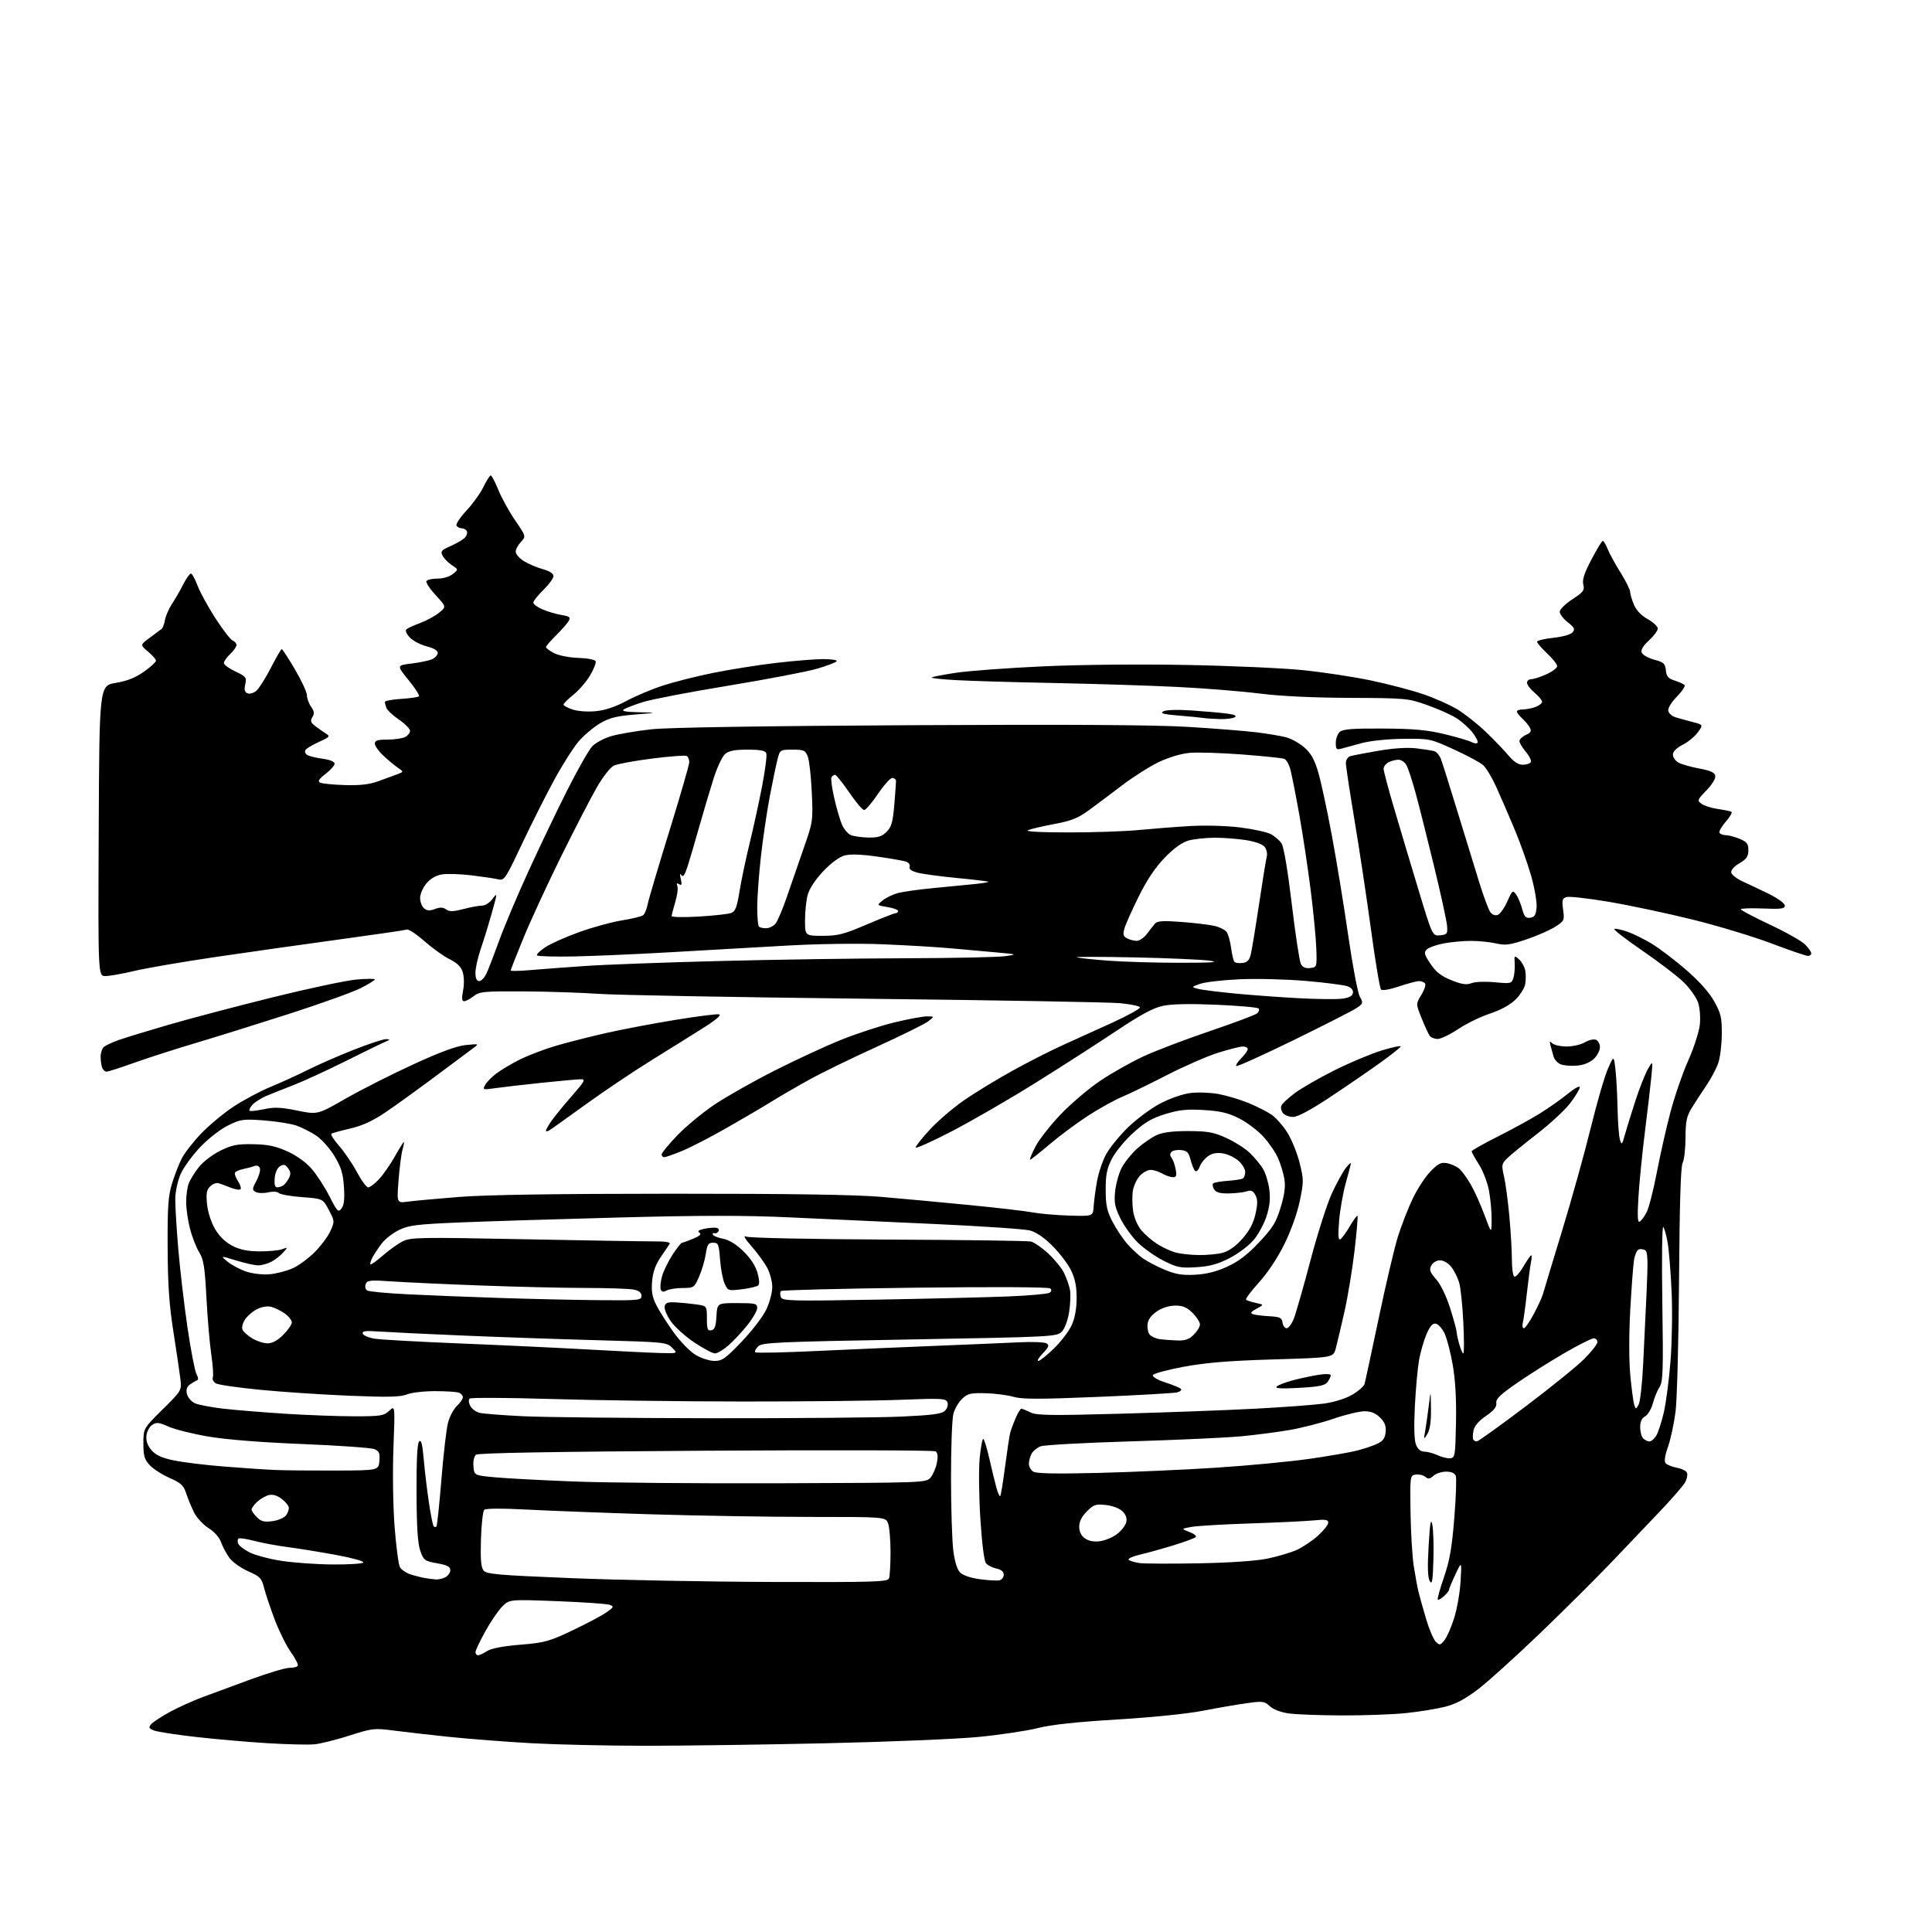 <?xml version="1.0" encoding="UTF-8" standalone="no"?>
<svg 
  version="1.1" 
  xmlns="http://www.w3.org/2000/svg" 
  xmlns:xlink="http://www.w3.org/1999/xlink" 
  xmlns:svg="http://www.w3.org/2000/svg"
  xmlns:rdf="http://www.w3.org/1999/02/22-rdf-syntax-ns#"
  xmlns:cc="http://creativecommons.org/ns#"
  xmlns:dc="http://purl.org/dc/elements/1.1/"
  viewBox="0 0 768 768"
  width="768"
  height="768"
>
<style>svg {background-color: white; }</style>"
<path stroke="none" fill="black" fill-rule="evenodd" d="M124.90,693.40C122.48,693.62 114.20,693.42 106.50,692.96C98.80,692.50 86.05,691.39 78.16,690.50C70.27,689.61 62.68,688.45 61.30,687.92C59.19,687.12 58.99,686.72 60.04,685.45C60.74,684.61 64.05,682.42 67.40,680.59C70.76,678.75 76.65,676.08 80.50,674.65C84.35,673.22 93.04,670.01 99.82,667.52C106.59,665.04 113.43,663.00 115.01,663.00C116.59,663.00 118.11,662.63 118.39,662.18C118.67,661.72 117.42,659.27 115.61,656.73C113.81,654.19 110.92,648.37 109.20,643.81C107.47,639.24 105.58,633.57 104.98,631.22C104.01,627.35 103.39,626.71 98.61,624.59C95.63,623.27 92.35,620.90 91.12,619.17C89.91,617.47 88.44,614.69 87.84,612.98C87.21,611.16 85.16,608.86 82.90,607.44C80.78,606.10 78.19,603.31 77.16,601.25C76.12,599.19 74.72,595.79 74.04,593.70C73.00,590.47 71.99,589.53 67.41,587.50C64.44,586.19 60.88,583.90 59.51,582.41C57.42,580.16 57.00,578.72 57.00,573.77C57.00,567.83 57.00,567.83 64.62,560.29C72.23,552.75 72.23,552.75 71.70,548.12C71.40,545.58 70.16,537.20 68.95,529.50C67.26,518.82 66.71,510.87 66.64,496.00C66.56,479.80 66.85,475.49 68.36,470.53C69.36,467.25 71.10,462.77 72.22,460.57C73.34,458.38 76.77,453.94 79.85,450.71C82.94,447.48 88.66,442.69 92.58,440.07C96.50,437.45 103.26,433.83 107.60,432.03C111.95,430.23 118.65,427.17 122.50,425.23C126.35,423.29 134.45,419.75 140.50,417.35C146.55,414.96 152.40,413.03 153.50,413.07C155.22,413.13 155.15,413.29 153.00,414.20C151.62,414.79 144.43,418.30 137.00,422.00C129.57,425.70 120.35,429.93 116.50,431.41C112.65,432.89 107.83,434.81 105.78,435.69C103.73,436.56 101.30,438.12 100.37,439.14C99.44,440.17 98.91,441.24 99.19,441.53C99.48,441.81 102.03,441.54 104.87,440.93C109.04,440.04 111.61,440.14 118.15,441.47C126.26,443.11 126.26,443.11 137.38,436.73C143.50,433.23 155.58,427.11 164.24,423.13C175.22,418.09 181.56,415.76 185.24,415.41C190.50,414.91 190.50,414.91 188.05,416.70C186.70,417.69 179.95,422.72 173.05,427.88C166.15,433.03 157.25,439.45 153.29,442.13C148.20,445.57 144.08,447.47 139.33,448.58C135.62,449.44 132.22,450.37 131.77,450.64C131.32,450.92 132.69,453.12 134.82,455.53C136.94,457.94 140.12,462.63 141.90,465.96C143.67,469.28 145.68,472.00 146.36,472.00C147.05,472.00 148.98,470.54 150.66,468.75C152.33,466.96 155.15,462.91 156.93,459.75C158.70,456.59 160.31,454.00 160.50,454.00C160.70,454.00 160.48,455.34 160.01,456.97C159.54,458.61 158.83,464.07 158.44,469.11C157.72,478.27 157.72,478.27 162.11,477.67C164.52,477.34 173.70,476.50 182.50,475.80C193.27,474.95 220.90,474.53 267.00,474.52C314.66,474.50 340.06,474.89 350.50,475.79C358.75,476.50 374.50,477.96 385.50,479.04C396.50,480.11 407.75,481.43 410.50,481.95C413.25,482.48 419.77,483.05 425.00,483.21C434.50,483.50 434.50,483.50 434.75,479.50C434.89,477.30 435.49,472.80 436.09,469.50C436.69,466.20 438.30,461.42 439.67,458.89C441.04,456.35 444.94,451.55 448.33,448.22C451.73,444.90 457.51,440.60 461.18,438.67C465.04,436.64 470.12,434.88 473.22,434.49C476.17,434.12 481.16,434.30 484.32,434.88C487.47,435.46 492.76,437.04 496.07,438.37C499.38,439.71 503.61,441.84 505.46,443.11C507.32,444.39 510.21,447.70 511.90,450.48C513.59,453.27 515.73,458.64 516.66,462.42C518.25,468.87 518.26,469.81 516.69,477.40C515.70,482.20 513.21,489.17 510.59,494.50C507.89,499.98 503.93,505.96 500.45,509.79C497.32,513.25 495.01,516.34 495.33,516.66C495.64,516.97 497.38,517.54 499.20,517.93C502.50,518.62 502.50,518.62 499.50,520.23C497.30,521.41 496.90,521.99 498.00,522.39C498.82,522.69 501.75,523.07 504.50,523.22C508.82,523.46 509.54,523.80 509.82,525.75C510.00,526.99 510.73,528.00 511.46,528.00C512.19,528.00 513.47,526.29 514.30,524.21C515.13,522.12 518.13,511.66 520.95,500.96C523.78,490.26 527.64,478.20 529.53,474.18C531.42,470.15 533.88,465.70 534.99,464.29C536.09,462.88 537.00,462.02 537.00,462.38C537.00,462.73 536.09,466.28 534.97,470.26C533.86,474.24 532.66,481.06 532.31,485.41C531.84,491.24 531.98,493.13 532.83,492.61C533.46,492.22 535.16,489.87 536.61,487.40C538.06,484.93 539.42,483.08 539.63,483.30C539.84,483.51 539.31,489.72 538.46,497.09C537.60,504.47 535.79,515.42 534.44,521.44C533.08,527.45 531.53,534.02 530.99,536.03C530.01,539.68 530.01,539.68 506.25,540.39C488.54,540.92 479.47,541.66 470.58,543.30C464.03,544.51 458.49,546.02 458.28,546.65C458.06,547.31 460.20,548.55 463.20,549.53C466.11,550.47 468.90,551.62 469.39,552.07C469.89,552.52 469.23,553.15 467.89,553.49C466.58,553.81 452.38,554.63 436.34,555.29C413.15,556.25 406.30,556.25 402.89,555.26C400.53,554.57 395.54,553.93 391.80,553.83C385.90,553.67 384.68,553.95 382.50,556.00C381.12,557.29 379.55,559.96 379.00,561.93C378.46,563.89 378.02,575.40 378.04,587.50C378.05,599.60 378.47,612.60 378.95,616.39C379.52,620.81 380.50,623.95 381.68,625.12C382.79,626.23 385.90,627.28 389.51,627.76C392.80,628.20 396.29,628.40 397.25,628.21C398.21,628.01 399.00,627.02 399.00,626.01C399.00,624.78 398.02,623.94 396.07,623.52C394.46,623.16 392.60,622.22 391.94,621.42C391.22,620.56 390.32,613.44 389.71,603.74C389.14,594.81 389.02,584.01 389.43,579.75C389.84,575.49 390.47,572.00 390.84,572.00C391.21,572.00 392.30,575.49 393.27,579.75C394.23,584.01 395.49,589.23 396.08,591.34C396.67,593.46 397.35,594.98 397.60,594.73C397.86,594.48 398.73,589.15 399.55,582.89C400.37,576.62 401.28,570.60 401.58,569.50C401.87,568.40 402.83,565.81 403.71,563.75C404.59,561.69 405.62,560.00 406.00,560.00C406.38,560.00 408.00,560.65 409.60,561.44C412.06,562.66 417.49,562.74 445.50,561.97C463.65,561.47 487.73,560.57 499.00,559.98C510.27,559.38 522.58,558.46 526.34,557.94C530.42,557.37 534.93,555.95 537.54,554.42C539.94,553.02 542.14,551.11 542.42,550.18C542.69,549.26 545.23,537.48 548.06,524.00C550.89,510.52 554.33,495.90 555.71,491.50C557.10,487.10 559.73,480.35 561.56,476.50C563.39,472.65 566.58,467.77 568.64,465.66C571.82,462.41 572.85,461.92 575.38,462.43C577.02,462.75 579.18,463.76 580.18,464.66C581.17,465.56 583.16,468.31 584.61,470.78C586.05,473.24 588.51,478.69 590.07,482.88C592.90,490.50 592.90,490.50 592.95,484.93C592.98,481.87 592.51,476.70 591.92,473.43C591.33,470.16 589.53,465.44 587.92,462.91C586.31,460.39 585.00,458.03 585.00,457.67C585.00,457.31 589.59,454.72 595.19,451.90C600.79,449.09 608.33,444.97 611.94,442.74C615.55,440.50 620.64,436.92 623.25,434.78C625.86,432.64 628.00,431.47 627.99,432.19C627.99,432.91 626.30,435.73 624.24,438.45C622.18,441.17 616.22,446.71 610.99,450.75C605.77,454.79 600.43,459.15 599.13,460.44C596.91,462.64 596.82,463.11 597.87,467.65C598.49,470.32 599.44,477.45 600.00,483.50C600.55,489.55 601.00,497.29 601.00,500.69C601.00,504.10 601.42,507.14 601.94,507.47C602.46,507.79 604.08,506.01 605.54,503.52C607.00,501.04 608.41,499.00 608.67,499.00C608.94,499.00 608.90,500.24 608.59,501.75C608.27,503.26 607.55,508.76 606.97,513.96C606.40,519.16 605.67,524.45 605.36,525.71C605.04,526.97 605.22,528.00 605.75,528.00C606.29,528.00 608.08,525.41 609.75,522.25C611.41,519.09 613.02,515.60 613.32,514.50C613.61,513.40 617.02,502.15 620.88,489.50C624.74,476.85 629.88,458.40 632.31,448.50C634.73,438.60 637.79,428.02 639.11,425.00C641.50,419.50 641.50,419.50 642.15,425.00C642.51,428.02 642.89,435.00 643.00,440.50C643.11,446.00 643.53,451.62 643.94,453.00C644.63,455.31 644.79,455.15 645.94,451.00C646.63,448.52 648.51,442.45 650.12,437.50C651.73,432.55 653.95,426.93 655.05,425.00C657.06,421.50 657.06,421.50 656.44,428.00C656.09,431.57 654.94,441.48 653.87,450.00C652.80,458.52 651.65,470.18 651.30,475.91C650.84,483.71 650.97,486.14 651.85,485.59C652.49,485.20 653.72,483.51 654.59,481.83C655.45,480.16 657.24,473.18 658.56,466.31C659.87,459.45 662.30,448.66 663.96,442.35C665.61,436.03 668.80,426.73 671.06,421.68C673.31,416.63 675.40,410.20 675.70,407.39C676.01,404.52 675.72,400.69 675.05,398.65C674.39,396.64 671.91,393.06 669.53,390.69C667.16,388.32 659.71,382.60 652.98,377.98C646.24,373.37 641.18,369.44 641.74,369.25C642.29,369.07 644.61,369.56 646.89,370.35C649.17,371.14 653.54,373.29 656.59,375.14C659.64,376.99 665.78,381.65 670.22,385.50C675.43,390.01 679.41,394.46 681.39,398.00C684.09,402.81 684.47,404.44 684.44,411.00C684.42,415.12 683.80,420.30 683.06,422.50C682.32,424.70 680.10,428.88 678.11,431.79C676.12,434.71 673.49,438.76 672.27,440.79C670.47,443.78 670.03,446.02 670.02,452.32C670.01,456.61 669.49,461.08 668.88,462.23C668.11,463.67 667.66,478.24 667.45,508.42C667.28,532.66 666.66,556.35 666.07,561.05C665.48,565.75 664.13,572.04 663.08,575.04C661.82,578.60 661.49,580.88 662.11,581.64C662.64,582.27 664.65,583.09 666.59,583.45C668.52,583.81 670.34,584.73 670.63,585.48C670.92,586.23 670.59,587.89 669.91,589.17C669.23,590.45 664.82,595.55 660.12,600.50C655.42,605.45 646.63,614.67 640.59,621.00C634.55,627.33 621.80,640.01 612.26,649.18C602.72,658.35 591.66,668.35 587.69,671.39C582.48,675.38 578.79,677.35 574.48,678.45C571.19,679.29 564.23,680.42 559.00,680.97C553.77,681.52 542.30,681.94 533.50,681.91C524.70,681.88 515.14,681.52 512.26,681.11C509.09,680.66 506.11,679.51 504.74,678.22C502.62,676.24 501.96,676.16 495.48,677.06C491.64,677.60 483.77,678.96 478.00,680.08C471.90,681.27 457.66,682.71 444.00,683.53C427.88,684.50 417.99,685.57 412.50,686.95C408.10,688.05 397.52,689.63 389.00,690.46C380.48,691.29 353.25,692.42 328.50,692.97C303.75,693.53 271.35,693.98 256.50,693.97C241.65,693.97 221.40,693.51 211.50,692.97C201.60,692.42 186.97,691.30 179.00,690.48C171.03,689.65 160.88,688.50 156.47,687.92C148.78,686.92 148.01,687.00 138.87,689.93C133.61,691.62 127.32,693.18 124.90,693.40zM190.04,658.00C190.60,658.00 192.21,657.25 193.60,656.34C195.25,655.26 199.83,654.38 206.81,653.80C216.65,652.98 218.31,652.52 227.78,648.00C233.43,645.30 239.46,642.10 241.18,640.87C244.03,638.85 244.13,638.59 242.36,637.94C241.29,637.54 231.89,636.89 221.46,636.49C202.50,635.77 202.50,635.77 199.66,638.61C198.09,640.18 195.06,644.62 192.92,648.48C190.78,652.34 189.02,656.06 189.01,656.75C189.01,657.44 189.47,658.00 190.04,658.00zM574.18,652.02C575.17,650.80 576.92,646.81 578.07,643.15C579.22,639.49 580.36,632.90 580.61,628.50C581.06,620.50 581.06,620.50 578.53,625.88C577.14,628.84 576.00,631.58 576.00,631.97C576.00,632.37 575.10,633.51 573.99,634.51C572.89,635.50 571.79,636.12 571.54,635.87C571.29,635.63 572.40,631.62 574.00,626.96C576.28,620.32 577.16,615.25 578.11,603.39C578.78,595.08 579.04,587.54 578.69,586.64C578.29,585.59 576.90,585.00 574.86,585.00C573.10,585.00 570.84,585.74 569.85,586.64C568.40,587.94 567.74,588.03 566.57,587.06C565.77,586.39 564.07,585.99 562.81,586.17C560.51,586.50 560.50,586.55 560.70,601.00C560.82,608.98 561.39,618.65 561.98,622.50C562.58,626.35 563.45,631.08 563.93,633.00C564.41,634.92 565.77,639.75 566.95,643.73C568.13,647.71 569.84,651.70 570.74,652.60C572.27,654.12 572.52,654.08 574.18,652.02zM569.80,620.00C569.56,628.52 569.28,630.12 568.35,628.50C567.54,627.09 567.41,622.91 567.90,614.50C568.43,605.46 568.79,603.36 569.35,606.00C569.77,607.92 569.97,614.23 569.80,620.00zM306.64,628.85C347.88,628.98 352.85,628.83 353.39,627.42C353.73,626.55 354.00,621.85 354.00,616.98C354.00,612.11 353.56,606.98 353.02,605.57C352.05,603.00 352.05,603.00 322.27,603.00C305.90,603.00 277.20,602.52 258.50,601.95C239.80,601.37 217.53,600.52 209.00,600.06C199.69,599.56 193.11,599.60 192.51,600.15C191.97,600.66 191.37,605.89 191.19,611.79C190.94,619.60 191.20,622.97 192.17,624.23C193.34,625.76 197.43,626.12 227.00,627.33C245.43,628.09 281.26,628.77 306.64,628.85zM173.32,627.86C174.31,627.94 176.00,627.53 177.07,626.96C178.13,626.40 179.00,625.13 179.00,624.15C179.00,622.78 177.77,622.15 173.75,621.43C168.81,620.56 168.41,620.26 167.08,616.50C166.05,613.61 165.63,607.18 165.58,593.30C165.53,580.42 165.87,573.74 166.62,572.99C167.44,572.16 167.92,574.07 168.45,580.18C168.85,584.76 169.77,592.47 170.50,597.32C171.22,602.18 172.08,606.41 172.41,606.74C172.73,607.07 173.22,607.11 173.49,606.84C173.76,606.57 174.64,598.22 175.45,588.28C176.26,578.35 177.43,568.18 178.06,565.69C178.68,563.20 180.28,560.15 181.60,558.91C182.92,557.67 184.00,556.10 184.00,555.43C184.00,554.76 183.29,553.94 182.42,553.61C181.55,553.27 177.26,553.00 172.89,553.00C168.51,553.00 163.49,553.59 161.72,554.31C159.20,555.34 154.28,555.46 139.00,554.83C128.28,554.39 112.36,553.34 103.64,552.49C94.92,551.65 86.95,550.51 85.93,549.96C84.91,549.42 84.31,548.35 84.60,547.59C84.90,546.83 84.61,542.67 83.98,538.35C83.34,534.03 82.48,523.91 82.06,515.85C81.41,503.55 80.95,500.66 79.18,497.80C78.02,495.92 76.38,491.73 75.54,488.48C74.69,485.24 74.00,480.45 74.00,477.86C74.00,475.26 74.46,471.91 75.03,470.42C75.60,468.93 77.42,466.00 79.07,463.91C80.74,461.80 84.55,458.90 87.61,457.40C92.26,455.13 94.33,454.72 100.68,454.84C106.48,454.95 109.59,455.60 114.17,457.66C117.79,459.28 121.56,461.97 123.81,464.54C125.84,466.85 129.05,471.78 130.93,475.48C134.11,481.71 134.48,482.08 135.77,480.36C136.77,479.03 137.05,476.58 136.72,471.77C136.36,466.39 135.60,463.93 132.92,459.51C131.07,456.47 127.82,452.82 125.68,451.41C123.55,450.00 120.03,448.22 117.87,447.45C115.71,446.69 109.92,445.76 105.02,445.39C96.68,444.76 95.74,444.89 90.70,447.36C87.63,448.86 82.85,452.57 79.61,455.97C76.48,459.26 72.98,464.06 71.83,466.65C70.68,469.25 69.71,473.62 69.67,476.43C69.63,479.22 70.17,488.25 70.87,496.50C71.57,504.75 73.22,518.81 74.53,527.74C75.85,536.68 77.45,544.98 78.10,546.20C78.86,547.60 78.92,548.53 78.29,548.74C77.73,548.92 76.48,549.66 75.49,550.38C74.23,551.30 73.89,552.42 74.33,554.17C74.67,555.54 76.09,557.18 77.48,557.81C78.87,558.44 83.94,559.41 88.75,559.97C93.56,560.52 104.69,561.43 113.48,561.99C122.27,562.55 134.62,563.00 140.92,563.00C151.33,563.00 152.58,562.80 154.71,560.81C157.04,558.61 157.04,558.61 156.40,575.56C156.04,585.16 156.23,598.68 156.85,606.76C157.45,614.60 158.40,621.88 158.96,622.93C159.52,623.98 161.45,625.30 163.24,625.86C165.03,626.43 167.62,627.08 169.00,627.31C170.38,627.54 172.32,627.79 173.32,627.86zM132.19,621.90C138.62,621.96 144.13,621.60 144.43,621.11C144.74,620.62 139.93,619.28 133.74,618.14C127.56,617.00 118.90,615.59 114.50,615.01C110.10,614.44 104.06,613.32 101.08,612.53C98.10,611.74 95.31,611.31 94.87,611.58C94.44,611.85 94.35,612.74 94.67,613.57C94.99,614.41 97.02,615.99 99.18,617.09C101.34,618.20 107.03,619.71 111.81,620.45C116.59,621.20 125.76,621.85 132.19,621.90zM476.50,621.44C488.79,621.22 499.29,620.50 503.74,619.59C507.72,618.77 512.95,617.23 515.36,616.17C517.77,615.10 521.60,612.55 523.87,610.50C526.14,608.45 528.00,606.10 528.00,605.29C528.00,604.08 526.92,603.91 522.25,604.38C519.09,604.69 507.73,605.24 497.00,605.59C486.27,605.94 475.70,606.57 473.50,606.98C469.50,607.72 469.50,607.72 472.83,608.99C474.65,609.68 475.78,610.60 475.33,611.03C474.87,611.46 470.90,612.92 466.50,614.28C462.10,615.63 456.10,617.31 453.17,617.99C450.24,618.68 448.21,619.60 448.67,620.05C449.13,620.49 451.07,621.07 453.00,621.34C454.93,621.60 465.50,621.65 476.50,621.44zM437.14,612.68C439.15,612.42 442.20,611.17 443.93,609.90C445.66,608.62 447.34,606.50 447.67,605.20C448.08,603.56 447.63,602.19 446.24,600.80C445.05,599.61 442.35,598.57 439.66,598.27C435.57,597.80 434.78,598.07 432.05,600.80C430.00,602.85 429.00,604.83 429.00,606.87C429.00,608.85 429.77,610.44 431.25,611.51C432.72,612.57 434.76,612.97 437.14,612.68zM108.33,604.68C110.60,604.38 113.02,603.33 113.74,602.34C114.47,601.35 114.93,599.90 114.78,599.13C114.63,598.35 113.30,596.82 111.84,595.73C110.11,594.43 108.35,593.95 106.82,594.33C105.52,594.66 103.46,595.86 102.23,597.00C101.00,598.14 100.00,599.51 100.00,600.04C100.00,600.57 100.95,601.95 102.12,603.12C103.82,604.82 105.03,605.13 108.33,604.68zM309.87,589.62C368.24,589.42 368.24,589.42 370.00,587.25C370.97,586.05 372.08,583.41 372.45,581.39C372.93,578.85 372.75,577.46 371.87,576.92C371.17,576.49 330.08,576.38 280.55,576.68C219.96,577.05 190.07,577.57 189.20,578.28C188.45,578.89 188.03,580.84 188.20,582.91C188.50,586.50 188.50,586.50 197.00,587.27C201.68,587.70 215.85,588.45 228.50,588.93C241.15,589.42 277.77,589.73 309.87,589.62zM436.50,585.51C449.70,585.19 470.85,584.25 483.50,583.43C496.15,582.60 512.80,581.02 520.50,579.92C528.20,578.81 536.78,577.32 539.56,576.60C542.35,575.88 545.95,574.66 547.56,573.89C549.77,572.83 550.58,571.69 550.81,569.26C551.04,566.88 550.47,565.37 548.61,563.52C546.83,561.74 545.01,561.00 542.41,561.00C540.39,561.00 534.86,562.33 530.12,563.96C525.38,565.58 517.54,567.60 512.70,568.44C507.86,569.28 499.08,570.42 493.20,570.97C487.31,571.52 467.59,572.42 449.37,572.97C431.14,573.51 415.08,574.40 413.68,574.93C412.27,575.47 410.64,576.80 410.06,577.89C409.48,578.98 409.00,580.78 409.00,581.88C409.00,582.99 409.79,584.40 410.75,585.00C411.97,585.76 419.83,585.92 436.50,585.51zM133.50,584.57C150.50,584.50 150.50,584.50 150.81,580.76C151.07,577.63 150.74,576.85 148.81,576.05C147.54,575.52 134.69,574.61 120.25,574.03C103.63,573.36 89.87,572.26 82.74,571.04C76.54,569.98 69.46,568.21 66.99,567.10C63.17,565.39 62.20,565.29 60.50,566.41C59.40,567.13 58.36,569.08 58.20,570.74C57.99,572.78 58.65,574.64 60.21,576.46C61.91,578.43 64.25,579.51 69.01,580.52C72.58,581.27 81.58,582.38 89.00,582.97C96.42,583.57 105.65,584.19 109.50,584.34C113.35,584.50 124.15,584.60 133.50,584.57zM576.50,579.69C578.38,579.51 578.52,578.67 578.78,565.61C578.97,556.33 578.54,548.70 577.49,542.61C576.63,537.60 575.15,531.92 574.21,530.00C573.27,528.08 571.71,526.35 570.75,526.18C569.48,525.94 568.45,527.13 567.05,530.39C565.98,532.89 564.64,537.53 564.08,540.72C563.52,543.90 562.78,552.12 562.43,559.00C562.02,567.08 562.17,572.47 562.87,574.25C563.60,576.10 564.69,577.01 566.23,577.05C567.48,577.07 569.85,577.72 571.50,578.48C573.15,579.25 575.40,579.79 576.50,579.69zM587.05,573.00C587.57,573.00 596.20,566.81 606.22,559.25C616.25,551.69 626.83,543.13 629.73,540.23C632.63,537.33 635.00,534.29 635.00,533.48C635.00,532.67 634.34,532.00 633.54,532.00C632.73,532.00 627.67,534.54 622.29,537.63C616.90,540.73 608.45,546.05 603.50,549.45C596.41,554.32 594.56,556.08 594.80,557.73C595.02,559.26 593.89,560.66 590.67,562.88C587.75,564.89 586.07,566.87 585.72,568.71C585.42,570.24 585.39,571.83 585.65,572.24C585.91,572.66 586.54,573.00 587.05,573.00zM655.68,573.00C656.38,573.00 657.59,571.99 658.36,570.75C659.13,569.51 660.49,565.35 661.38,561.50C662.27,557.65 663.48,548.42 664.06,541.00C664.65,533.58 664.84,521.20 664.49,513.50C664.15,505.80 663.44,497.05 662.93,494.05C662.41,491.05 661.62,488.22 661.16,487.76C660.70,487.30 660.54,500.88 660.80,517.93C661.21,544.82 661.06,549.25 659.72,551.31C658.86,552.61 657.66,555.54 657.05,557.82C656.43,560.10 655.05,562.44 653.97,563.02C652.63,563.73 652.00,565.11 652.00,567.34C652.00,569.13 652.54,571.14 653.20,571.80C653.86,572.46 654.97,573.00 655.68,573.00zM567.41,570.00C565.93,572.44 565.91,572.40 566.58,568.50C566.96,566.30 567.60,561.80 568.00,558.50C568.73,552.50 568.73,552.50 568.83,560.00C568.90,565.09 568.44,568.30 567.41,570.00zM282.50,563.77C315.50,563.81 349.60,563.52 358.27,563.12C370.78,562.54 374.37,562.06 375.65,560.77C376.60,559.82 377.00,558.45 376.62,557.45C376.02,555.88 374.40,555.80 357.73,556.45C347.70,556.84 319.48,557.14 295.00,557.12C270.52,557.10 236.32,556.65 219.00,556.12C201.68,555.59 187.12,555.52 186.66,555.97C186.19,556.42 186.32,557.73 186.94,558.88C187.55,560.03 189.21,561.27 190.62,561.62C192.02,561.97 199.77,562.58 207.84,562.97C215.90,563.37 249.50,563.72 282.50,563.77zM651.36,558.41C651.98,557.36 652.79,550.20 653.17,542.50C653.56,534.80 654.19,521.59 654.57,513.15C655.13,501.03 655.00,497.62 653.98,496.99C653.27,496.55 652.11,496.40 651.42,496.67C650.72,496.94 649.88,498.81 649.55,500.83C649.22,502.85 648.55,511.81 648.05,520.75C647.51,530.52 647.52,540.87 648.07,546.69C648.57,552.02 649.27,557.26 649.61,558.35C650.23,560.29 650.26,560.29 651.36,558.41zM516.46,551.69C509.39,552.09 506.79,551.94 507.50,551.18C508.05,550.59 511.06,549.44 514.19,548.62C517.32,547.81 521.93,546.83 524.44,546.46C527.05,546.07 529.00,546.17 529.00,546.70C529.00,547.20 528.42,548.41 527.71,549.38C526.69,550.77 524.39,551.25 516.46,551.69zM284.00,540.99C287.07,541.00 288.41,540.05 294.90,533.25C298.97,528.99 303.36,523.25 304.64,520.50C305.93,517.75 306.98,513.79 306.99,511.71C307.00,509.63 306.15,506.25 305.10,504.21C304.06,502.17 301.25,498.27 298.85,495.55C296.24,492.59 295.30,490.98 296.50,491.55C297.66,492.10 321.30,492.60 353.00,492.75C382.98,492.88 408.54,493.23 409.81,493.53C411.08,493.83 414.15,495.94 416.64,498.24C419.13,500.53 421.97,504.01 422.94,505.96C423.91,507.90 424.98,510.93 425.32,512.67C425.65,514.42 425.50,518.45 424.98,521.63C424.42,525.07 423.23,528.22 422.03,529.41C420.09,531.35 418.04,531.46 361.55,532.46C308.33,533.41 302.91,533.66 301.34,535.23C300.40,536.18 299.89,537.23 300.23,537.56C300.56,537.89 311.33,537.67 324.17,537.06C337.00,536.46 358.30,535.54 371.50,535.01C384.70,534.49 399.79,533.85 405.03,533.59C410.27,533.32 415.21,533.51 416.01,534.01C417.21,534.74 416.94,535.45 414.55,537.95C412.94,539.63 412.13,541.00 412.75,541.00C413.36,541.00 416.16,538.76 418.97,536.03C421.77,533.30 424.94,529.14 426.01,526.78C427.28,523.99 427.96,520.26 427.98,516.07C427.99,511.45 427.38,508.34 425.80,505.07C424.59,502.55 421.28,498.17 418.44,495.33C415.09,491.97 411.92,489.79 409.39,489.13C407.25,488.57 390.20,487.41 371.50,486.56C352.80,485.70 326.75,484.51 313.60,483.91C296.04,483.10 278.15,483.12 246.10,483.97C222.12,484.60 193.64,485.49 182.81,485.94C165.69,486.66 162.53,487.05 158.64,488.93C156.18,490.13 153.07,492.54 151.74,494.30C150.40,496.06 148.76,498.55 148.07,499.84C147.39,501.12 147.03,502.36 147.26,502.60C147.50,502.83 149.67,501.28 152.10,499.16C154.52,497.03 158.06,494.49 159.96,493.51C163.20,491.85 166.23,491.79 208.46,492.62C233.23,493.10 256.50,493.49 260.18,493.47C264.60,493.45 266.62,493.79 266.18,494.49C265.80,495.07 264.18,497.47 262.58,499.83C260.54,502.82 259.52,505.72 259.22,509.39C258.88,513.43 259.28,515.64 260.95,518.90C262.14,521.23 265.22,526.08 267.80,529.66C270.38,533.25 274.29,537.26 276.50,538.58C278.70,539.90 282.07,540.99 284.00,540.99zM262.97,537.86C269.44,538.00 269.44,538.00 267.20,535.75C265.02,533.57 264.14,533.48 237.72,532.76C222.75,532.36 198.57,531.52 184.00,530.90C169.43,530.29 154.41,529.56 150.64,529.30C145.19,528.92 143.87,529.10 144.22,530.16C144.46,530.90 146.65,531.80 149.08,532.17C151.51,532.55 166.78,533.39 183.00,534.05C199.22,534.70 222.40,535.80 234.50,536.48C246.60,537.16 259.41,537.78 262.97,537.86zM284.20,538.00C283.26,538.00 279.55,536.03 275.97,533.63C272.38,531.23 268.19,527.44 266.64,525.20C265.09,522.97 264.00,520.32 264.20,519.32C264.50,517.88 265.41,517.54 268.54,517.71C270.72,517.83 274.41,518.19 276.75,518.52C281.00,519.12 281.00,519.12 281.00,524.13C281.00,528.37 281.27,529.09 282.75,528.81C284.10,528.56 284.57,527.29 284.80,523.24C285.10,518.00 285.10,518.00 293.05,518.00C300.21,518.00 301.00,518.19 301.00,519.91C301.00,520.96 299.28,524.00 297.17,526.66C295.07,529.32 291.67,532.96 289.64,534.75C287.60,536.54 285.15,538.00 284.20,538.00zM581.69,538.00C582.02,538.00 582.03,532.49 581.70,525.75C581.38,519.01 580.63,511.86 580.04,509.87C579.45,507.87 578.04,505.05 576.91,503.62C575.72,502.10 573.85,501.00 572.46,501.00C571.07,501.00 569.61,501.86 568.97,503.05C568.06,504.76 568.37,505.66 570.89,508.53C572.70,510.59 574.91,515.17 576.45,520.03C577.85,524.47 579.00,528.64 579.01,529.30C579.01,529.96 579.48,532.19 580.05,534.25C580.63,536.31 581.36,538.00 581.69,538.00zM106.35,534.00C108.26,534.00 110.32,532.88 112.60,530.60C114.47,528.73 116.00,526.51 116.00,525.67C116.00,524.83 114.74,523.24 113.19,522.13C111.64,521.03 109.22,519.84 107.80,519.49C106.21,519.09 104.02,519.46 102.12,520.44C100.41,521.32 98.29,523.15 97.40,524.51C96.51,525.87 96.04,527.66 96.36,528.49C96.67,529.31 98.41,530.89 100.22,531.99C102.02,533.09 104.78,533.99 106.35,534.00zM467.80,532.85C471.15,532.97 472.63,532.46 474.55,530.55C475.90,529.20 477.00,527.36 477.00,526.47C477.00,525.58 475.68,523.53 474.08,521.92C471.84,519.68 470.23,519.00 467.22,519.00C464.79,519.00 462.00,519.87 459.90,521.28C457.65,522.79 456.39,524.51 456.18,526.34C456.00,527.87 456.37,529.74 457.00,530.50C457.63,531.26 459.35,532.07 460.82,532.29C462.30,532.52 465.43,532.77 467.80,532.85zM237.75,516.84C254.01,516.99 255.00,516.89 255.00,515.12C255.00,513.83 254.04,513.06 251.88,512.62C250.16,512.28 241.49,511.99 232.62,511.98C223.76,511.97 205.03,511.53 191.00,511.00C176.97,510.48 161.12,509.75 155.77,509.38C147.08,508.79 145.97,508.90 145.38,510.46C144.99,511.46 145.25,512.54 145.99,512.99C146.70,513.43 154.07,514.12 162.39,514.52C170.70,514.93 187.18,515.58 199.00,515.97C210.82,516.36 228.26,516.75 237.75,516.84zM348.27,516.63C368.75,516.27 392.32,515.70 400.65,515.36C408.98,515.02 416.40,514.37 417.14,513.91C418.02,513.37 418.14,512.76 417.49,512.17C416.90,511.62 395.28,511.50 363.83,511.88C334.86,512.22 310.85,512.82 310.46,513.21C310.07,513.60 310.04,514.67 310.40,515.60C311.00,517.15 313.93,517.23 348.27,516.63zM265.03,512.98C263.69,513.70 263.06,513.59 262.66,512.56C262.36,511.78 262.59,509.44 263.17,507.35C263.75,505.26 265.63,501.40 267.34,498.77C269.06,496.15 270.76,494.00 271.11,494.00C271.47,494.00 273.46,493.29 275.55,492.41C278.10,491.35 278.93,490.58 278.09,490.05C277.21,489.51 277.54,489.09 279.17,488.65C280.45,488.31 282.55,488.02 283.83,488.01C285.28,488.01 285.99,488.47 285.71,489.25C285.46,489.94 284.71,490.38 284.05,490.23C283.39,490.07 283.10,490.36 283.41,490.86C283.72,491.36 285.57,492.07 287.53,492.44C289.74,492.85 292.72,494.69 295.43,497.30C298.17,499.94 300.27,503.09 301.06,505.78C301.83,508.37 301.97,510.41 301.42,510.95C300.91,511.43 298.00,512.13 294.95,512.50C289.56,513.16 289.37,513.10 288.08,510.34C287.35,508.78 286.52,504.46 286.24,500.75C285.77,494.57 285.54,494.00 283.48,494.00C281.58,494.00 281.12,494.70 280.55,498.52C280.18,501.00 278.98,505.05 277.89,507.52C275.96,511.87 275.78,512.00 271.39,512.00C268.90,512.00 266.04,512.44 265.03,512.98zM107.25,506.53C109.86,506.29 113.91,505.25 116.26,504.21C118.60,503.17 122.55,500.29 125.05,497.80C127.54,495.30 130.37,491.51 131.33,489.37C133.06,485.55 133.05,485.40 130.72,480.99C128.35,476.50 128.35,476.50 120.11,475.88C115.57,475.54 111.41,474.81 110.85,474.25C110.26,473.66 108.48,473.55 106.56,473.99C104.75,474.40 102.54,474.32 101.65,473.83C100.19,473.00 100.21,472.60 101.95,469.36C103.00,467.40 103.61,465.14 103.30,464.34C102.97,463.48 102.08,463.14 101.12,463.51C100.23,463.86 98.25,464.39 96.73,464.70C95.21,465.01 93.72,465.64 93.44,466.10C93.15,466.56 93.67,468.10 94.59,469.50C95.52,470.91 95.97,472.37 95.60,472.74C95.23,473.11 93.48,472.83 91.71,472.12C89.95,471.41 87.78,470.61 86.90,470.34C86.02,470.07 84.50,470.64 83.53,471.61C82.11,473.03 81.87,474.45 82.31,478.74C82.63,481.86 83.96,485.95 85.48,488.55C87.16,491.42 89.58,493.78 92.29,495.19C95.30,496.76 98.35,497.40 103.00,497.44C106.58,497.47 110.62,497.10 112.00,496.62C114.50,495.73 114.50,495.73 112.50,497.97C111.40,499.20 109.29,500.83 107.80,501.60C106.32,502.37 103.99,503.00 102.64,503.00C101.29,503.00 97.33,502.12 93.84,501.05C87.50,499.11 87.50,499.11 90.50,501.57C92.15,502.93 95.53,504.70 98.00,505.51C100.55,506.34 104.56,506.78 107.25,506.53zM475.00,506.73C479.47,506.51 483.46,505.52 487.76,503.56C492.29,501.50 495.81,498.82 500.48,493.87C505.96,488.07 507.26,485.96 509.08,479.95C510.61,474.92 511.04,471.67 510.57,468.73C510.21,466.45 509.07,462.69 508.04,460.37C507.02,458.05 504.36,454.17 502.13,451.76C499.91,449.35 495.60,446.11 492.56,444.58C488.28,442.41 485.15,441.66 478.64,441.26C471.89,440.84 468.88,441.15 463.33,442.83C457.90,444.48 455.14,446.09 450.46,450.33C447.18,453.29 443.37,457.92 442.00,460.61C439.99,464.56 439.51,466.95 439.53,473.00C439.55,479.19 440.02,481.41 442.27,485.71C443.77,488.58 446.40,492.52 448.12,494.48C449.83,496.43 452.60,499.00 454.26,500.18C455.92,501.37 459.81,503.40 462.89,504.70C467.29,506.55 469.90,506.99 475.00,506.73zM475.50,503.74C469.22,504.12 467.88,503.86 462.49,501.13C459.18,499.45 454.57,496.19 452.23,493.88C449.90,491.57 446.81,487.26 445.36,484.30C443.17,479.83 442.82,478.03 443.28,473.59C443.58,470.66 444.74,466.48 445.84,464.31C446.95,462.14 449.74,458.66 452.04,456.58C454.34,454.51 457.86,452.08 459.86,451.19C462.36,450.09 466.33,449.60 472.54,449.62C480.21,449.66 482.50,450.08 487.54,452.39C490.82,453.88 494.99,456.55 496.82,458.30C498.64,460.06 500.97,462.85 502.00,464.51C503.03,466.17 504.18,469.84 504.55,472.68C505.05,476.40 504.75,479.39 503.49,483.39C502.53,486.44 500.18,490.77 498.26,493.01C496.34,495.25 492.01,498.49 488.63,500.20C484.02,502.54 480.77,503.42 475.50,503.74zM476.50,498.90C479.80,498.95 484.16,498.53 486.19,497.96C488.54,497.31 491.34,495.28 493.89,492.39C496.68,489.22 498.25,486.25 499.07,482.58C499.98,478.51 499.97,476.82 499.04,475.07C498.11,473.33 497.33,472.98 495.66,473.56C494.47,473.97 491.30,474.35 488.62,474.40C485.03,474.47 483.45,474.05 482.65,472.80C482.06,471.86 481.87,470.80 482.24,470.43C482.61,470.06 485.20,469.60 488.01,469.40C490.82,469.21 493.54,468.78 494.06,468.46C494.58,468.14 495.00,466.99 495.00,465.89C495.00,464.80 493.86,462.85 492.47,461.56C491.07,460.27 488.34,458.91 486.38,458.54C483.89,458.08 482.10,458.36 480.37,459.49C479.02,460.38 477.46,462.28 476.92,463.72C476.33,465.26 475.56,465.95 475.04,465.41C474.55,464.91 473.76,462.93 473.27,461.00C472.55,458.17 471.84,457.44 469.57,457.17C468.02,456.99 466.29,457.31 465.72,457.88C465.02,458.58 465.01,459.33 465.70,460.21C466.26,460.92 467.00,462.96 467.33,464.75C467.84,467.41 467.63,467.99 466.23,467.96C465.28,467.95 463.38,467.29 462.00,466.50C460.62,465.71 458.57,465.05 457.42,465.04C456.28,465.02 454.35,466.06 453.13,467.36C451.92,468.65 450.66,471.33 450.34,473.30C450.02,475.27 450.06,478.94 450.44,481.44C450.84,484.10 452.20,487.28 453.73,489.09C455.16,490.79 458.01,493.24 460.06,494.54C462.10,495.83 465.29,497.32 467.14,497.85C468.99,498.38 473.20,498.86 476.50,498.90zM110.19,471.98C110.91,471.98 112.00,471.64 112.60,471.23C113.21,470.83 114.20,469.55 114.81,468.39C115.66,466.77 115.60,465.84 114.52,464.39C113.40,462.89 112.75,462.72 111.31,463.60C110.22,464.26 109.38,466.16 109.19,468.35C108.98,470.86 109.29,472.00 110.19,471.98zM409.49,461.00C409.20,461.00 410.12,458.72 411.53,455.94C412.94,453.16 417.47,447.35 421.59,443.03C425.72,438.71 432.84,432.66 437.41,429.59C441.99,426.51 449.73,422.15 454.62,419.89C459.50,417.63 471.33,413.13 480.90,409.89C490.46,406.65 498.92,403.48 499.69,402.84C500.46,402.21 500.72,401.32 500.28,400.88C499.84,400.44 492.29,399.78 483.49,399.40C472.84,398.95 465.74,399.10 462.23,399.85C458.38,400.68 453.42,403.36 443.73,409.82C436.46,414.68 422.09,423.92 411.81,430.34C401.52,436.77 386.56,445.43 378.56,449.59C370.55,453.75 364.00,456.70 364.00,456.13C364.00,455.57 366.53,452.38 369.63,449.04C372.72,445.69 378.68,440.55 382.88,437.62C387.07,434.68 395.81,429.33 402.30,425.73C408.79,422.14 417.98,417.46 422.71,415.35C427.44,413.23 436.24,409.24 442.26,406.48C448.28,403.72 453.17,401.02 453.13,400.48C453.08,399.94 449.54,399.18 445.27,398.78C441.00,398.38 395.43,397.59 344.00,397.01C292.57,396.43 244.88,395.56 238.00,395.07C231.12,394.59 217.70,394.15 208.16,394.09C192.25,394.01 190.61,394.17 188.27,396.00C186.87,397.10 185.18,398.00 184.50,398.00C183.59,398.00 183.48,396.89 184.09,393.75C184.56,391.28 184.50,388.22 183.94,386.44C183.26,384.29 181.72,382.77 178.74,381.31C176.41,380.16 171.91,376.94 168.73,374.15C165.56,371.36 162.41,369.27 161.73,369.52C161.06,369.76 149.03,371.52 135.00,373.43C120.97,375.35 98.85,378.48 85.83,380.40C72.81,382.32 58.26,384.81 53.50,385.94C48.74,387.08 43.52,388.00 41.91,388.00C38.98,388.00 38.98,388.00 39.24,330.27C39.50,272.55 39.50,272.55 46.00,271.46C50.61,270.69 53.88,269.39 57.25,266.99C59.86,265.14 62.00,263.17 62.00,262.63C62.00,262.09 60.57,260.46 58.83,259.00C55.67,256.36 55.67,256.36 59.58,253.48C61.74,251.90 63.85,250.32 64.29,249.97C64.72,249.62 65.30,248.02 65.59,246.41C65.87,244.81 67.14,241.91 68.41,239.98C69.69,238.04 71.70,234.55 72.88,232.23C74.07,229.90 75.42,228.00 75.88,228.00C76.35,228.00 77.53,230.14 78.51,232.75C79.49,235.36 82.70,241.23 85.64,245.78C88.59,250.33 91.67,254.32 92.50,254.64C93.32,254.95 94.00,255.76 94.00,256.43C94.00,257.10 92.88,258.71 91.50,260.00C90.12,261.29 89.00,262.90 89.00,263.56C89.00,264.23 91.06,265.75 93.57,266.93C97.82,268.93 98.10,269.28 97.49,272.04C97.00,274.26 97.25,275.16 98.46,275.62C99.36,275.97 100.93,275.47 102.00,274.50C103.06,273.54 105.63,269.43 107.72,265.38C109.80,261.33 111.72,258.02 112.00,258.03C112.28,258.04 114.64,261.67 117.25,266.10C119.86,270.54 122.00,275.15 122.00,276.36C122.00,277.57 122.74,279.62 123.65,280.92C124.94,282.76 125.06,283.68 124.18,285.09C123.25,286.57 123.47,287.22 125.42,288.70C126.72,289.69 128.62,291.02 129.64,291.66C131.31,292.69 131.02,293.03 126.79,294.93C124.20,296.10 121.78,297.54 121.41,298.14C121.05,298.74 121.36,299.62 122.12,300.10C122.88,300.58 125.64,301.26 128.25,301.61C131.19,302.01 133.00,302.76 133.00,303.58C133.00,304.30 131.39,306.12 129.43,307.62C126.85,309.59 126.23,310.55 127.19,311.08C127.91,311.49 132.33,311.94 137.00,312.08C143.21,312.26 146.85,311.84 150.50,310.51C153.25,309.52 156.62,308.27 158.00,307.75C160.50,306.80 160.50,306.80 158.11,305.15C156.79,304.24 154.21,302.08 152.36,300.35C150.51,298.62 149.00,296.48 149.00,295.60C149.00,294.34 150.09,294.00 154.07,294.00C156.85,294.00 160.00,293.53 161.07,292.96C162.13,292.40 163.00,291.29 163.00,290.51C163.00,289.73 161.03,287.74 158.62,286.08C156.21,284.43 153.96,282.34 153.62,281.45C153.28,280.56 153.00,279.48 153.00,279.03C153.00,278.59 155.91,278.05 159.46,277.82C163.02,277.60 166.20,277.13 166.54,276.79C166.88,276.45 165.02,273.55 162.41,270.34C157.65,264.50 157.65,264.50 163.58,263.77C166.83,263.37 170.51,262.60 171.75,262.05C172.99,261.49 174.00,260.36 174.00,259.54C174.00,258.59 172.36,257.62 169.58,256.92C167.15,256.30 164.14,254.72 162.90,253.39C161.55,251.95 161.01,250.64 161.56,250.15C162.08,249.70 164.53,248.58 167.00,247.67C169.47,246.75 172.84,244.93 174.48,243.61C177.46,241.22 177.46,241.22 173.19,236.59C170.84,234.04 169.18,231.51 169.52,230.98C169.85,230.44 171.84,230.00 173.95,230.00C176.15,230.00 178.73,229.23 180.01,228.19C182.24,226.39 182.24,226.39 179.66,224.69C178.23,223.76 176.58,222.09 175.98,220.97C175.01,219.15 175.36,218.73 179.32,216.98C181.75,215.90 184.28,214.36 184.95,213.56C185.62,212.75 185.88,211.62 185.53,211.04C185.17,210.47 184.26,210.00 183.50,210.00C182.74,210.00 181.83,209.53 181.47,208.95C181.11,208.37 182.88,205.70 185.39,203.01C187.91,200.32 190.96,196.07 192.18,193.56C193.40,191.05 194.71,189.00 195.08,189.00C195.46,189.00 196.82,191.59 198.10,194.75C199.38,197.91 202.39,203.36 204.79,206.86C209.14,213.22 209.14,213.22 207.07,215.43C205.93,216.64 205.00,218.39 205.00,219.33C205.00,220.26 206.46,221.94 208.25,223.05C210.04,224.16 213.41,225.60 215.75,226.24C218.48,226.99 220.00,227.98 220.00,229.00C220.00,229.88 218.20,232.35 216.00,234.50C213.80,236.65 212.00,238.92 212.00,239.55C212.00,240.18 213.69,241.41 215.75,242.28C217.81,243.15 221.19,244.14 223.26,244.48C226.42,245.00 226.87,245.37 226.10,246.80C225.59,247.73 223.35,250.30 221.11,252.50C218.87,254.70 217.03,256.83 217.02,257.22C217.01,257.62 218.46,258.70 220.24,259.63C222.09,260.58 226.28,261.40 229.95,261.53C233.70,261.66 236.58,262.23 236.80,262.89C237.00,263.51 236.00,266.03 234.56,268.49C233.12,270.94 230.16,274.39 227.97,276.14C225.79,277.90 224.00,279.67 224.00,280.09C224.00,280.51 225.64,281.39 227.65,282.05C229.76,282.75 233.65,283.02 236.90,282.70C240.61,282.33 244.70,280.96 249.00,278.64C252.57,276.71 259.10,273.96 263.50,272.53C267.90,271.09 276.93,268.81 283.56,267.47C290.20,266.13 301.45,264.34 308.56,263.51C315.67,262.68 324.10,262.00 327.30,262.00C330.50,262.00 332.88,262.38 332.60,262.84C332.31,263.31 328.80,264.65 324.79,265.83C320.78,267.00 304.98,270.02 289.68,272.54C274.38,275.05 259.08,277.98 255.68,279.05C252.28,280.12 248.82,281.44 248.00,281.98C246.93,282.68 248.67,283.01 254.00,283.13C261.50,283.29 261.50,283.29 252.36,284.04C245.11,284.63 242.27,285.35 238.61,287.49C236.08,288.97 232.28,292.14 230.18,294.54C228.07,296.93 223.59,303.98 220.22,310.19C216.84,316.41 211.05,327.95 207.33,335.83C200.88,349.49 200.46,350.12 198.04,349.54C196.64,349.21 191.90,348.50 187.50,347.97C183.10,347.43 177.82,347.26 175.77,347.58C173.31,347.97 171.17,349.20 169.52,351.16C168.13,352.81 167.00,355.41 167.00,356.95C167.00,358.49 167.71,360.35 168.58,361.07C169.76,362.05 170.85,362.12 172.92,361.34C174.94,360.58 176.13,360.62 177.33,361.50C178.63,362.45 180.11,362.42 184.21,361.36C187.08,360.61 190.43,360.00 191.63,360.00C192.88,360.00 194.71,358.80 195.85,357.25C197.77,354.64 197.75,354.94 195.48,363.00C194.16,367.68 192.17,374.16 191.04,377.41C189.92,380.66 189.00,384.82 189.00,386.66C189.00,388.98 189.46,390.00 190.52,390.00C191.35,390.00 192.69,388.54 193.49,386.75C194.29,384.96 196.58,379.00 198.58,373.50C200.58,368.00 205.81,355.62 210.22,346.00C214.62,336.38 221.54,321.94 225.59,313.92C229.65,305.90 234.05,298.16 235.38,296.72C236.73,295.27 240.16,293.44 243.15,292.58C246.09,291.74 253.22,290.53 259.00,289.90C265.70,289.18 302.81,288.59 361.50,288.28C425.32,287.94 459.32,288.15 472.50,288.96C482.95,289.60 495.10,290.57 499.50,291.11C503.90,291.65 509.19,292.54 511.26,293.09C513.33,293.64 516.60,295.46 518.52,297.15C521.11,299.42 522.52,301.92 523.99,306.86C525.07,310.51 527.52,321.82 529.41,332.00C531.31,342.18 534.26,360.18 535.96,372.00C537.67,383.82 539.73,394.70 540.54,396.17C541.95,398.72 541.89,398.94 539.26,400.71C537.74,401.74 526.49,407.48 514.25,413.46C502.01,419.44 491.75,424.08 491.44,423.77C491.13,423.47 492.03,422.06 493.44,420.65C494.85,419.24 496.00,417.62 496.00,417.05C496.00,416.47 495.12,416.00 494.05,416.00C492.98,416.00 488.52,417.13 484.14,418.51C479.76,419.90 470.63,423.89 463.84,427.38C457.05,430.87 449.02,434.77 446.00,436.04C442.98,437.31 436.90,440.68 432.50,443.53C428.10,446.39 421.24,451.49 417.26,454.86C413.28,458.24 409.78,461.00 409.49,461.00zM264.02,460.00C263.46,460.00 263.00,459.51 263.00,458.91C263.00,458.32 265.81,454.90 269.25,451.31C272.69,447.73 279.38,442.20 284.12,439.03C288.86,435.86 299.58,429.80 307.94,425.57C316.30,421.33 328.17,415.84 334.32,413.36C340.47,410.89 350.00,407.77 355.50,406.43C361.00,405.10 366.85,404.01 368.50,404.02C371.50,404.04 371.50,404.04 369.00,405.98C367.62,407.05 358.40,411.61 348.50,416.12C338.60,420.62 326.48,426.53 321.56,429.26C316.65,431.98 309.90,435.90 306.56,437.97C303.23,440.05 295.19,444.77 288.70,448.46C282.21,452.16 274.24,456.26 270.97,457.59C267.71,458.92 264.58,460.00 264.02,460.00zM218.25,449.40C217.56,449.79 217.00,449.82 217.00,449.46C217.00,449.10 217.98,447.39 219.17,445.65C220.36,443.92 224.00,439.46 227.24,435.75C232.51,429.73 232.90,429.00 230.83,429.02C229.55,429.03 222.43,429.68 215.00,430.46C207.57,431.24 199.31,432.20 196.63,432.59C191.99,433.27 191.82,433.21 192.84,431.31C193.42,430.21 195.39,428.18 197.20,426.80C199.02,425.41 203.21,422.91 206.52,421.24C209.83,419.57 216.35,417.08 221.02,415.71C225.68,414.34 234.68,412.05 241.00,410.63C247.32,409.20 259.61,406.87 268.29,405.45C276.97,404.03 284.85,403.02 285.79,403.21C286.91,403.43 284.92,405.20 280.00,408.33C275.88,410.95 266.53,416.79 259.24,421.30C251.95,425.81 240.02,433.82 232.74,439.09C225.46,444.36 218.94,449.00 218.25,449.40zM514.04,444.00C512.50,444.00 510.69,443.33 510.01,442.51C509.33,441.69 509.03,440.37 509.34,439.56C509.65,438.75 512.06,436.49 514.70,434.52C517.34,432.56 524.45,428.48 530.50,425.45C536.55,422.42 545.01,418.87 549.30,417.56C553.59,416.26 556.97,415.55 556.80,416.00C556.64,416.45 552.90,419.41 548.50,422.57C544.10,425.73 535.17,431.85 528.67,436.16C520.98,441.25 515.85,444.00 514.04,444.00zM42.36,426.00C41.73,426.00 40.94,425.29 40.61,424.42C40.27,423.55 40.00,421.58 40.00,420.04C40.00,418.50 40.60,416.75 41.34,416.14C42.07,415.53 44.66,414.32 47.09,413.46C49.51,412.59 58.47,409.85 67.00,407.37C75.53,404.89 94.14,399.98 108.36,396.46C122.59,392.94 137.55,389.76 141.61,389.39C145.68,389.03 149.00,389.00 149.00,389.35C149.00,389.69 146.41,391.27 143.25,392.86C140.09,394.45 127.38,399.01 115.00,403.00C102.62,406.98 85.97,412.18 78.00,414.55C70.03,416.91 59.00,420.46 53.50,422.42C48.00,424.39 42.99,426.00 42.36,426.00zM626.81,423.61C624.44,423.81 621.53,423.56 620.34,423.05C619.15,422.55 617.91,421.20 617.59,420.06C617.26,418.93 616.72,416.99 616.39,415.75C615.89,413.92 616.02,413.73 617.09,414.75C617.81,415.44 620.38,416.00 622.80,416.00C625.21,416.00 628.45,415.26 629.98,414.35C631.52,413.44 633.50,412.98 634.39,413.32C635.27,413.66 636.00,415.00 636.00,416.29C636.00,417.59 634.90,419.68 633.56,420.94C632.02,422.39 629.54,423.37 626.81,423.61zM571.51,413.00C570.26,413.00 568.83,412.44 568.33,411.75C567.82,411.06 566.38,407.92 565.11,404.76C562.82,399.03 562.82,399.03 564.98,395.53C566.17,393.61 566.86,391.58 566.51,391.02C566.17,390.46 565.10,390.00 564.14,390.00C563.17,390.00 559.56,390.95 556.11,392.12C552.57,393.32 549.46,393.86 548.98,393.37C548.50,392.89 546.71,382.15 544.99,369.50C543.27,356.85 540.32,337.27 538.43,326.00C536.55,314.73 535.00,304.52 535.00,303.32C535.00,302.11 535.78,300.89 536.75,300.60C537.71,300.30 542.76,299.33 547.96,298.44C553.90,297.42 559.48,297.06 562.96,297.47C566.01,297.83 569.24,298.33 570.14,298.59C571.05,298.85 572.25,300.29 572.81,301.78C573.38,303.28 576.38,312.82 579.49,323.00C582.60,333.18 586.50,345.85 588.15,351.17C589.80,356.48 591.73,361.62 592.43,362.58C593.22,363.66 594.36,364.08 595.41,363.67C596.34,363.32 598.04,360.91 599.18,358.33C601.12,353.93 601.35,353.75 602.65,355.53C603.41,356.58 604.51,359.17 605.08,361.28C605.92,364.43 606.51,365.07 608.31,364.81C610.06,364.56 610.56,363.73 610.82,360.65C610.99,358.54 609.99,352.83 608.60,347.96C607.20,343.10 604.20,334.71 601.93,329.31C599.66,323.92 596.44,316.49 594.78,312.81C593.12,309.13 590.80,305.26 589.63,304.20C588.46,303.14 583.23,300.32 578.00,297.94C568.62,293.65 568.37,293.60 557.92,293.69C551.81,293.75 544.85,294.46 541.42,295.37C538.17,296.23 534.49,297.23 533.25,297.59C531.27,298.15 531.00,297.87 531.00,295.24C531.00,293.59 531.75,291.63 532.66,290.87C533.93,289.83 538.05,289.53 549.91,289.61C562.15,289.69 567.39,290.17 574.31,291.85C579.15,293.03 583.96,294.44 584.99,295.00C586.03,295.55 587.10,295.65 587.37,295.21C587.65,294.77 586.72,292.93 585.31,291.14C583.90,289.34 581.02,286.77 578.89,285.43C576.77,284.09 571.54,281.76 567.27,280.26C559.70,277.59 558.89,277.51 536.50,277.41C521.73,277.35 508.85,276.73 500.50,275.67C493.35,274.77 478.73,273.60 468.00,273.07C457.27,272.53 435.45,271.84 419.50,271.52C403.55,271.21 385.86,270.69 380.18,270.37C374.51,270.06 370.09,269.58 370.36,269.31C370.63,269.04 375.04,268.19 380.16,267.42C385.28,266.66 400.72,265.52 414.48,264.89C429.19,264.21 452.69,263.98 471.50,264.33C489.10,264.65 510.02,265.58 518.00,266.40C525.98,267.21 538.12,269.06 545.00,270.50C551.88,271.95 561.22,274.40 565.76,275.95C570.30,277.50 576.42,280.22 579.35,282.00C582.28,283.78 587.34,287.78 590.59,290.89C593.84,294.01 597.90,298.23 599.61,300.28C601.72,302.81 603.55,304.00 605.30,304.00C606.72,304.00 608.17,303.54 608.51,302.98C608.86,302.42 607.99,300.58 606.57,298.90C605.16,297.22 604.00,295.28 604.00,294.58C604.00,293.89 605.14,292.80 606.54,292.16C608.55,291.25 608.88,290.64 608.13,289.24C607.61,288.27 606.24,286.63 605.09,285.58C603.94,284.54 603.00,283.31 603.00,282.85C603.00,282.38 604.10,282.00 605.43,282.00C606.77,282.00 609.02,281.56 610.43,281.02C611.85,280.49 613.00,279.56 613.00,278.96C613.00,278.36 611.65,276.73 610.00,275.35C608.35,273.96 607.00,272.19 607.00,271.41C607.00,270.63 607.79,269.99 608.75,269.98C609.71,269.97 612.41,269.09 614.75,268.03C617.09,266.97 619.00,265.51 619.00,264.80C619.00,264.08 617.20,261.81 615.00,259.74C612.80,257.67 611.00,255.58 611.00,255.10C611.00,254.63 613.90,253.92 617.44,253.54C621.22,253.14 624.39,252.23 625.13,251.35C626.17,250.10 625.84,249.43 623.19,247.35C621.43,245.98 620.01,244.10 620.02,243.18C620.03,242.25 622.28,240.03 625.03,238.23C629.43,235.36 629.95,234.66 629.38,232.39C628.91,230.49 629.75,227.87 632.62,222.42C634.75,218.35 636.78,215.02 637.13,215.01C637.47,215.00 638.35,216.46 639.07,218.25C639.79,220.04 642.09,224.25 644.19,227.61C646.28,230.97 648.00,234.40 648.00,235.24C648.00,236.07 648.67,238.35 649.48,240.30C650.43,242.58 652.40,244.66 654.98,246.11C657.19,247.35 659.00,249.04 659.00,249.86C659.00,250.69 657.42,252.80 655.49,254.57C653.13,256.73 652.19,258.33 652.61,259.43C652.96,260.33 655.19,261.59 657.57,262.23C661.36,263.24 661.94,263.77 662.20,266.44C662.44,268.89 663.14,269.71 665.70,270.53C667.46,271.10 669.23,271.90 669.64,272.30C670.04,272.71 668.67,274.78 666.59,276.91C664.39,279.16 662.95,281.52 663.16,282.56C663.34,283.53 664.62,284.68 666.00,285.11C667.38,285.54 670.43,286.39 672.78,286.99C677.07,288.10 677.07,288.10 674.95,291.07C673.78,292.71 671.07,294.94 668.92,296.04C666.39,297.33 665.00,298.73 665.00,299.99C665.00,301.05 666.01,302.48 667.25,303.16C668.49,303.84 672.20,304.89 675.50,305.50C679.96,306.32 681.58,307.06 681.84,308.41C682.05,309.48 680.62,311.83 678.34,314.18C674.68,317.95 674.59,318.20 676.39,319.53C677.42,320.29 680.35,321.22 682.89,321.59C685.42,321.95 687.85,322.46 688.28,322.71C688.71,322.96 687.69,324.73 686.01,326.64C684.33,328.55 683.22,330.54 683.54,331.06C683.86,331.58 685.01,332.00 686.09,332.00C687.18,332.00 689.62,332.65 691.53,333.45C694.43,334.66 695.00,335.41 695.00,337.98C695.00,340.46 694.30,341.48 691.45,343.16C689.30,344.43 688.02,345.89 688.20,346.88C688.37,347.77 690.51,349.40 692.97,350.50C695.42,351.60 700.15,353.85 703.47,355.50C706.83,357.17 709.50,359.16 709.50,360.00C709.50,361.25 708.02,361.44 700.75,361.14C695.94,360.94 692.00,361.08 692.00,361.45C692.00,361.82 697.18,364.55 703.51,367.53C709.85,370.50 716.15,374.06 717.51,375.42C718.88,376.79 720.00,378.38 720.00,378.95C720.00,379.53 719.40,380.00 718.67,380.00C717.94,380.00 711.39,377.75 704.10,375.00C696.82,372.25 682.68,367.98 672.68,365.51C662.68,363.04 647.79,359.88 639.58,358.49C631.38,357.11 623.79,356.25 622.71,356.59C621.03,357.12 620.84,357.83 621.36,361.60C621.94,365.83 621.82,366.09 618.23,368.40C616.18,369.72 611.03,371.98 606.79,373.42C600.23,375.64 598.44,375.88 594.79,375.04C592.43,374.49 587.97,374.04 584.89,374.02C581.80,374.01 576.86,374.46 573.90,375.02C570.95,375.58 567.91,376.66 567.14,377.43C565.95,378.62 566.17,379.45 568.66,383.16C570.86,386.45 572.88,388.02 576.97,389.66C581.15,391.33 582.94,391.59 584.93,390.82C586.37,390.26 590.43,390.10 594.17,390.46C600.50,391.07 600.87,390.99 601.58,388.80C602.00,387.54 602.24,384.95 602.12,383.05C601.92,379.71 601.96,379.66 603.85,381.36C604.92,382.33 606.02,384.33 606.31,385.81C606.60,387.29 606.58,389.78 606.27,391.34C605.97,392.90 604.20,395.65 602.34,397.45C600.25,399.48 596.42,401.56 592.26,402.93C588.57,404.14 582.90,406.90 579.66,409.07C576.42,411.23 572.75,413.00 571.51,413.00zM533.49,397.00C536.23,396.66 537.58,395.96 537.81,394.75C538.02,393.64 537.26,392.67 535.70,392.08C534.35,391.56 526.85,390.60 519.02,389.93C511.19,389.26 499.32,388.97 492.64,389.28C485.96,389.59 478.93,390.41 477.01,391.10C473.52,392.36 473.52,392.36 476.21,393.08C477.69,393.48 484.43,394.33 491.20,394.97C497.96,395.61 509.35,396.44 516.50,396.82C523.65,397.19 531.29,397.27 533.49,397.00zM210.75,385.63C215.01,385.27 224.80,384.53 232.50,384.00C240.20,383.46 264.27,382.57 286.00,382.02C307.73,381.46 341.02,380.97 360.00,380.92C378.98,380.87 396.75,380.50 399.50,380.10C404.50,379.38 404.50,379.38 396.50,378.64C392.10,378.24 383.77,377.48 378.00,376.97C372.23,376.45 359.96,375.73 350.74,375.36C340.89,374.97 325.21,375.19 312.74,375.89C301.06,376.56 280.25,377.74 266.50,378.53C252.75,379.32 235.34,380.07 227.81,380.21C220.28,380.34 213.82,380.16 213.47,379.80C213.11,379.44 214.59,377.97 216.77,376.54C218.94,375.10 225.07,372.37 230.39,370.47C235.70,368.57 243.30,366.49 247.28,365.86C251.25,365.22 255.02,364.30 255.65,363.82C256.28,363.33 257.07,361.45 257.41,359.65C257.74,357.85 261.62,344.77 266.01,330.59C270.40,316.41 274.00,303.98 274.00,302.96C274.00,301.95 273.56,300.84 273.02,300.51C272.48,300.18 266.29,300.64 259.27,301.53C252.25,302.43 245.39,303.69 244.03,304.33C242.63,305.00 239.70,308.74 237.24,313.00C234.86,317.12 228.47,329.50 223.03,340.50C217.59,351.50 210.86,366.07 208.07,372.89C205.28,379.70 203.00,385.51 203.00,385.79C203.00,386.06 206.49,386.00 210.75,385.63zM520.82,384.81C523.49,384.50 523.50,384.46 523.25,377.00C523.11,372.88 522.09,362.33 520.98,353.56C519.87,344.79 517.83,331.29 516.44,323.56C515.05,315.83 513.47,307.86 512.94,305.85C512.41,303.85 511.32,301.95 510.52,301.65C509.72,301.34 502.21,300.56 493.84,299.92C485.46,299.28 476.05,298.99 472.92,299.27C469.51,299.58 464.60,301.05 460.66,302.92C457.05,304.65 450.42,308.85 445.92,312.28C441.41,315.70 435.43,320.18 432.62,322.24C428.56,325.21 425.79,326.31 419.22,327.54C414.66,328.39 409.93,329.49 408.72,329.98C407.29,330.55 412.94,330.88 424.50,330.90C434.40,330.92 447.00,330.49 452.50,329.96C458.00,329.43 467.23,328.71 473.00,328.37C479.01,328.02 487.50,328.25 492.87,328.91C498.02,329.55 503.53,330.74 505.11,331.56C506.69,332.37 508.64,334.04 509.44,335.27C510.33,336.64 511.91,346.01 513.51,359.43C514.94,371.49 516.57,382.20 517.13,383.24C517.81,384.52 519.00,385.02 520.82,384.81zM469.00,382.72C481.83,382.72 485.03,382.50 481.00,381.91C477.98,381.46 464.48,380.86 451.00,380.58C437.52,380.30 427.18,380.29 428.00,380.56C428.82,380.82 434.45,381.42 440.50,381.88C446.55,382.34 459.38,382.72 469.00,382.72zM493.93,382.80C495.77,382.58 496.63,381.70 497.18,379.50C497.60,377.85 499.08,368.85 500.48,359.50C501.88,350.15 503.27,341.60 503.56,340.50C503.86,339.40 503.51,337.71 502.80,336.74C502.00,335.65 499.18,334.59 495.50,333.99C492.20,333.45 486.57,333.01 483.00,333.01C479.43,333.01 474.72,333.51 472.54,334.11C469.88,334.85 466.77,337.07 463.04,340.90C459.25,344.80 455.97,349.68 452.67,356.35C450.01,361.71 447.45,367.43 446.99,369.05C446.30,371.45 446.49,372.19 448.00,373.00C449.03,373.55 450.77,374.00 451.86,374.00C452.96,374.00 454.78,372.76 455.92,371.25C457.05,369.74 458.50,367.89 459.13,367.14C460.03,366.08 462.31,365.94 469.56,366.48C474.66,366.86 480.55,367.56 482.64,368.03C484.74,368.50 486.96,369.60 487.60,370.46C488.23,371.33 489.04,374.21 489.39,376.87C489.74,379.52 490.34,382.01 490.73,382.39C491.11,382.78 492.55,382.96 493.93,382.80zM327.01,372.00C333.09,372.00 335.42,371.40 344.55,367.50C350.35,365.02 355.52,363.00 356.04,363.00C356.57,363.00 357.00,362.61 357.00,362.13C357.00,361.65 355.09,360.94 352.75,360.56C348.50,359.87 348.50,359.87 350.83,357.96C352.11,356.91 354.81,355.59 356.83,355.03C358.85,354.47 365.45,353.55 371.50,352.98C377.55,352.41 384.90,351.69 387.83,351.39C390.77,351.08 393.02,350.69 392.83,350.51C392.65,350.32 387.10,349.66 380.50,349.03C373.90,348.40 366.83,347.44 364.79,346.91C362.33,346.27 361.26,345.49 361.60,344.60C361.88,343.86 361.31,342.95 360.33,342.57C359.34,342.19 354.15,341.27 348.79,340.52C342.21,339.59 337.94,339.45 335.66,340.08C333.63,340.64 330.25,343.16 327.23,346.35C324.21,349.54 321.74,353.26 321.10,355.60C320.50,357.74 320.01,362.31 320.01,365.75C320.00,372.00 320.00,372.00 327.01,372.00zM572.46,371.80C575.27,371.52 575.48,371.24 575.23,368.00C575.08,366.07 572.72,355.27 569.98,344.00C567.24,332.73 563.95,319.67 562.66,314.98C561.37,310.29 559.78,305.45 559.12,304.23C558.47,303.00 557.02,302.00 555.90,302.00C554.78,302.00 553.00,302.47 551.93,303.04C550.87,303.60 550.00,304.76 550.00,305.60C550.00,306.44 551.81,313.29 554.03,320.81C556.24,328.34 560.61,342.96 563.74,353.30C569.42,372.10 569.42,372.10 572.46,371.80zM304.51,369.00C305.71,369.00 307.37,368.21 308.21,367.25C309.05,366.29 311.11,361.45 312.80,356.50C314.48,351.55 317.52,342.77 319.54,337.00C323.15,326.69 323.21,326.30 322.70,315.00C322.41,308.68 321.70,302.26 321.11,300.75C320.15,298.26 319.58,298.00 315.06,298.00C310.14,298.00 310.06,298.05 309.10,301.75C308.56,303.81 307.17,310.45 306.02,316.49C304.87,322.54 303.27,333.34 302.47,340.49C301.67,347.65 301.01,356.69 301.01,360.58C301.00,364.48 301.30,367.97 301.67,368.33C302.03,368.70 303.31,369.00 304.51,369.00zM277.75,364.35C283.66,364.00 289.44,363.36 290.60,362.94C292.31,362.31 292.93,360.74 293.96,354.37C294.65,350.08 296.48,341.38 298.03,335.04C299.58,328.69 301.82,318.41 303.01,312.19C304.20,305.97 304.92,300.24 304.62,299.44C304.21,298.38 302.25,298.00 297.14,298.00C291.98,298.00 289.71,298.45 288.21,299.75C287.10,300.71 285.05,305.10 283.65,309.50C282.25,313.90 279.71,322.45 278.00,328.50C276.29,334.55 274.19,341.69 273.33,344.37C272.19,347.91 271.51,348.86 270.85,347.87C270.26,346.98 270.18,347.52 270.62,349.40C271.14,351.65 271.00,352.12 269.98,351.49C269.04,350.91 268.83,351.12 269.26,352.24C269.59,353.10 269.22,355.95 268.43,358.56C267.64,361.18 267.00,363.69 267.00,364.15C267.00,364.61 271.84,364.69 277.75,364.35zM345.30,332.94C349.05,332.99 350.60,332.49 352.44,330.65C354.40,328.69 354.92,326.83 355.52,319.66C355.91,314.91 356.21,310.68 356.17,310.26C356.13,309.84 355.52,309.38 354.80,309.23C354.09,309.08 351.51,311.89 349.08,315.48C346.66,319.07 344.15,322.00 343.51,322.00C342.87,322.00 340.20,318.85 337.57,315.00C334.94,311.15 332.41,308.00 331.95,308.00C331.49,308.00 330.86,308.42 330.53,308.94C330.21,309.46 330.69,313.13 331.59,317.10C332.49,321.06 333.87,325.83 334.65,327.70C335.43,329.56 337.06,331.49 338.28,331.98C339.50,332.47 342.66,332.90 345.30,332.94zM485.00,285.85C482.52,285.78 479.60,285.59 478.50,285.42C477.40,285.24 472.93,284.81 468.56,284.45C462.47,283.95 461.04,283.56 462.42,282.79C463.52,282.17 467.96,282.03 473.86,282.43C479.16,282.79 485.46,283.35 487.85,283.67C490.80,284.07 491.77,284.53 490.85,285.11C490.11,285.58 487.48,285.91 485.00,285.85z" />

</svg>